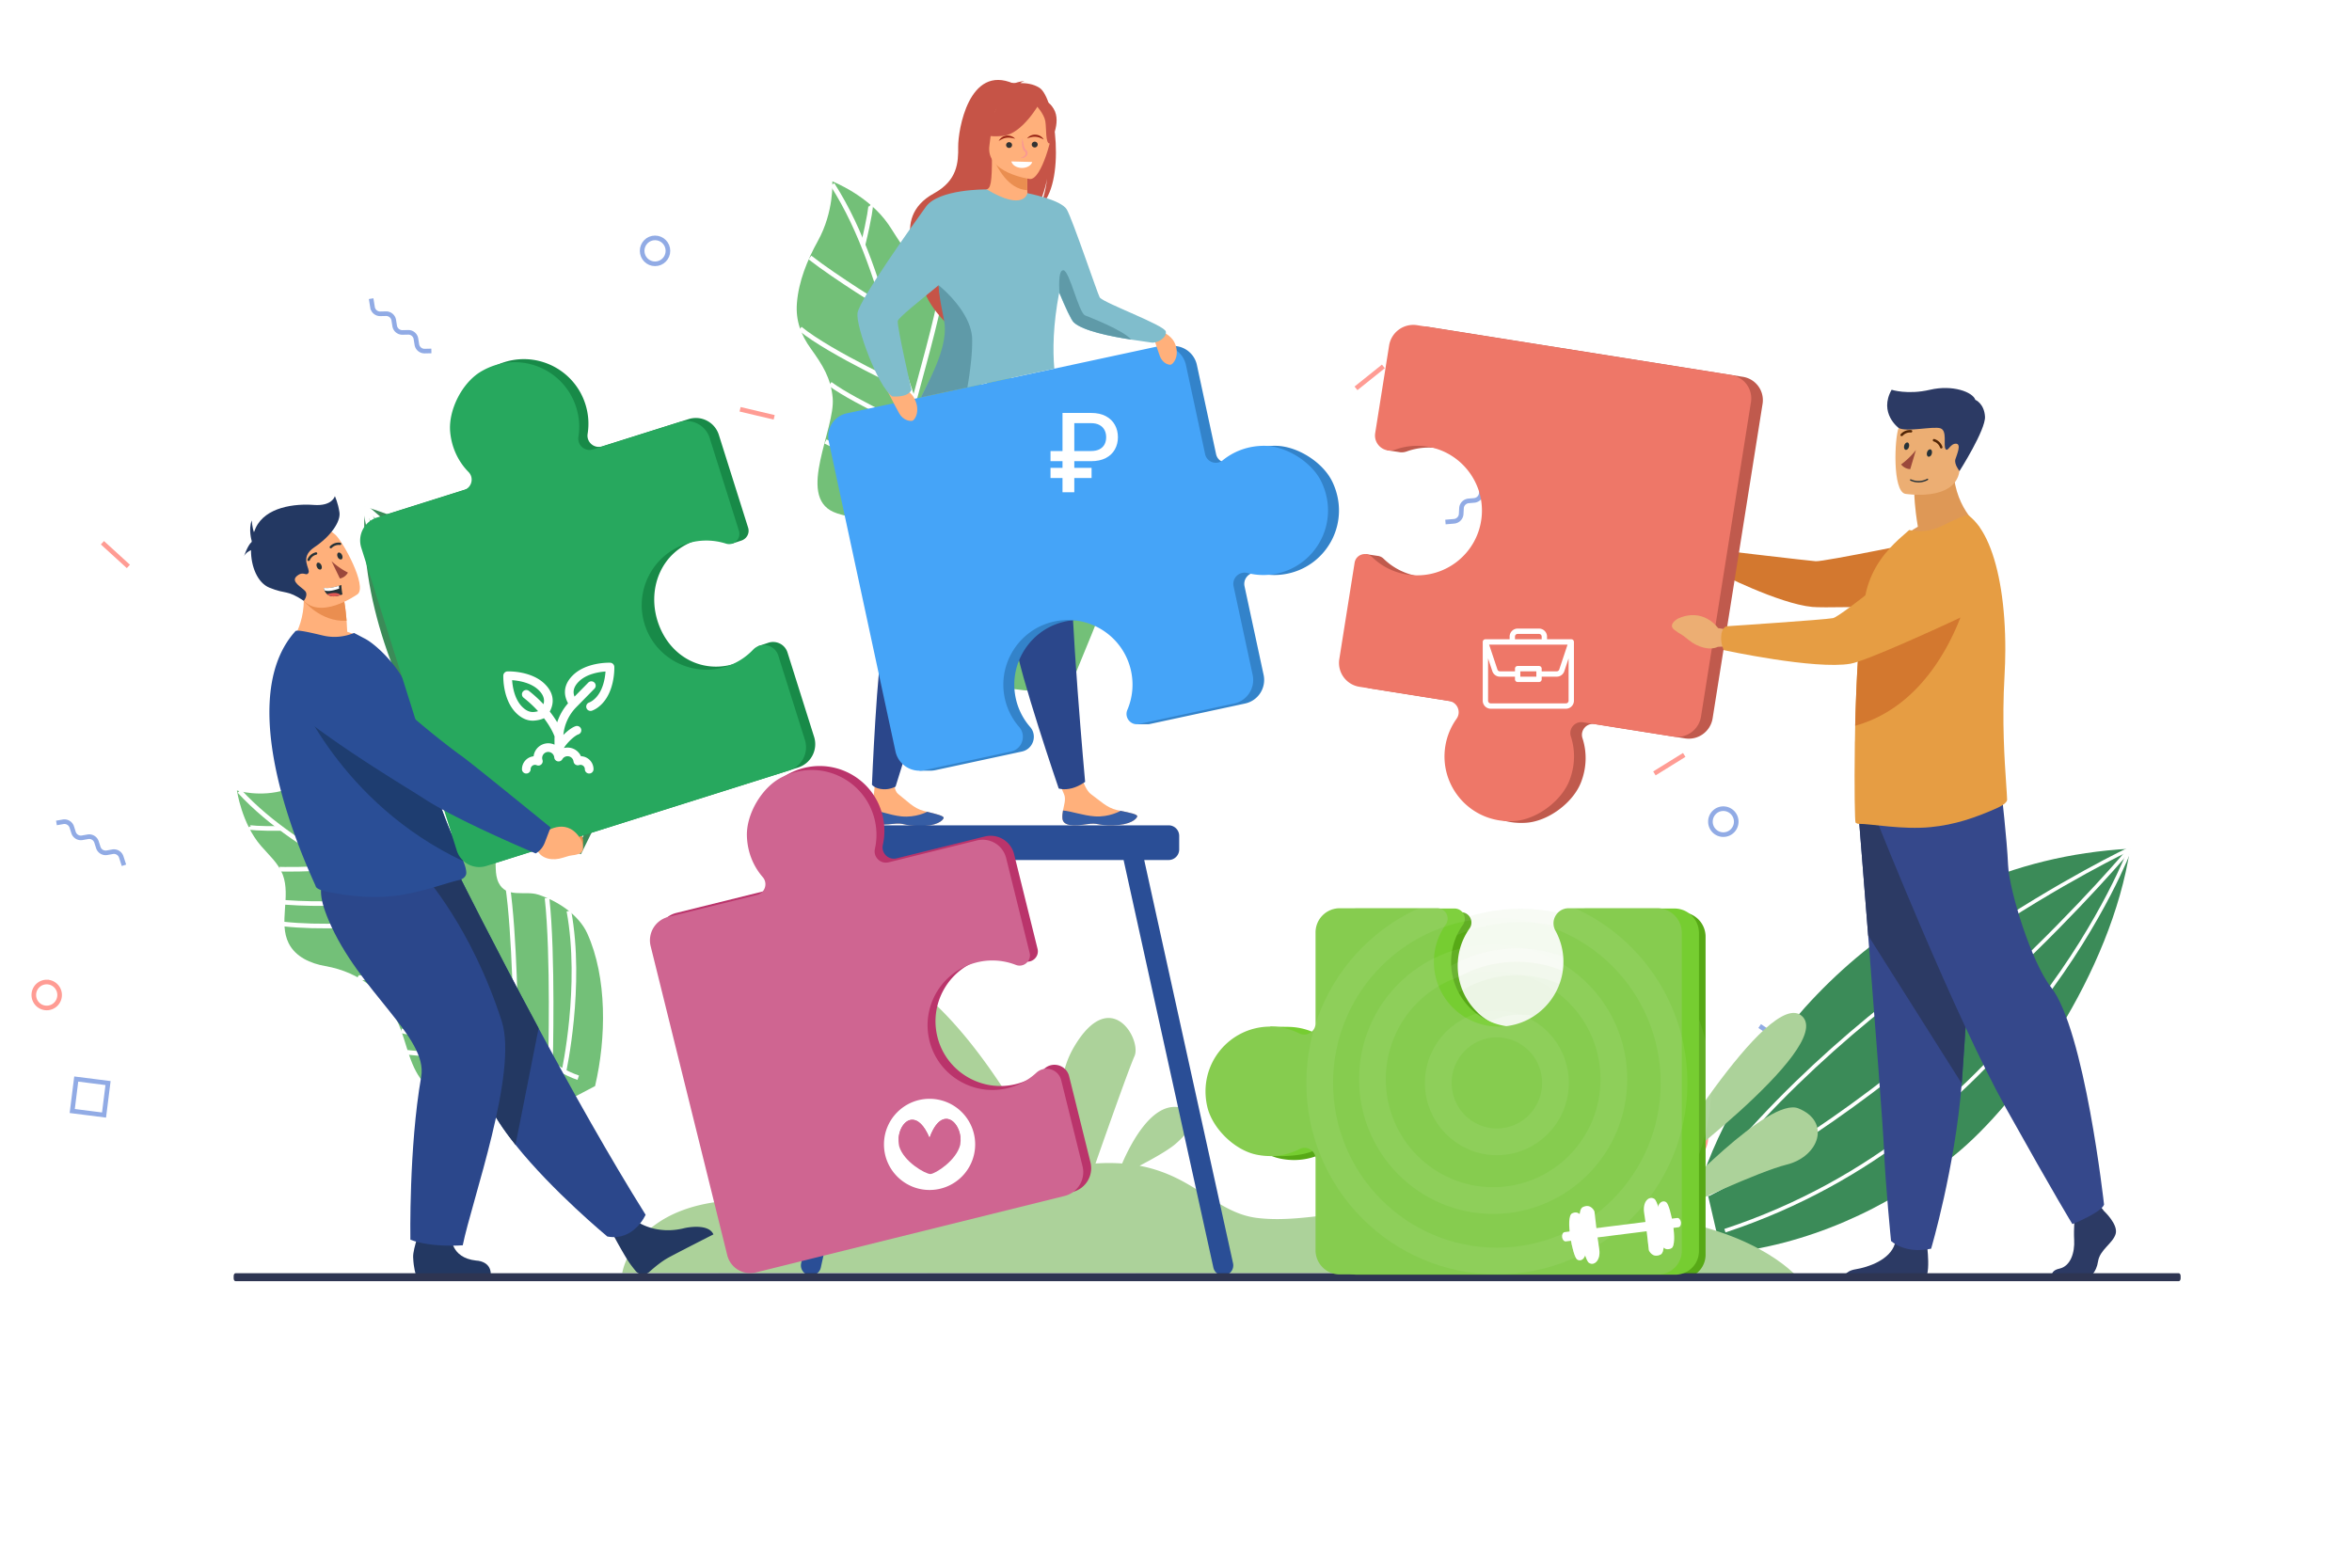 <svg width="765" height="510" viewBox="0 0 765 510" fill="none" xmlns="http://www.w3.org/2000/svg"><g filter="url(#a)"><path d="M43 94c.04-.04.286 0 .327 0h148.695c23.391 0 30.615-.757 53.965-.061.266-14.397-3.745-27.955-10.641-35.235-5.669-5.971-15.41-9.223-23.351-7.137-10.068 2.658-16.903 9.407-23.431 14.396-2.313-19.836-10.499-37.893-19.319-41.84-15.164-6.789-31.024 3.968-38.146 14.438-5.873 8.61-9.086 18.855-10.273 29.202-9.516-10.511-30.82-18.548-38.494-1.86-3.008 6.543-2.762 14.069-2.455 21.287C67.393 83.816 53.457 86.434 43 94Z" fill="#fff"/><path d="M514.356 51.25c-1.289-5.264-13.463-12.953-19.969-8.317-1.996-10.03-3.864-16.284-10.388-21.225-6.525-4.94-17.411 1.517-19.159 15.044-1.748-5.56-10.637-13.055-17.778-6.736-6.607 5.848-7.27 15.646-6.579 21.225h73.873v.01Z" fill="#fff"/><path d="M675 121.3c-3.862-9.555-11.144-14.679-19.765-15.636-10.861-1.223-21.881 5.053-21.881 5.053s4.091-15.778-1.463-28.188c-3.773-8.474-9.803-16.434-18.161-18.526-8.657-2.163-17.843 2.075-24.296 8.793-6.453 6.72-10.614 15.619-14.317 24.5-1.921-6.293-4.46-13.349-10.12-15.689-5.854-2.428-12.624 1.755-15.692 7.747-3.068 5.992-3.227 13.225-2.804 20.086-6.788-4.095-15.445-5.3-22.25-1.205-4.355 2.623-7.458 7.765-8.111 13.083H675v-.018Z" fill="#fff"/><path d="M188.958 273.873c-18.579-6.403-34.802-18.921-46.875-34.484-12.082-15.562-25.701-49.722-23.355-78.534 53.537 15.961 75.263 65.951 78.502 96.28" fill="#3B8B58"/><path d="M118.719 160.847s8.816 69.364 70.699 107.669" stroke="#fff" stroke-width="1.5" stroke-miterlimit="10"/><path d="M118.719 160.847s36.523 65.793 76.551 105.809" stroke="#fff" stroke-width="1.5" stroke-miterlimit="10"/><path d="M118.719 160.847s53.914 43.051 79.054 101.979" stroke="#fff" stroke-width="1.5" stroke-miterlimit="10"/><path d="M185.479 353.564c-12.322 1.924-33.284 4.802-44.878-2.97-6.405-4.303-7.582-12.25-10.085-19.254-4.289-11.973-13.095-19.014-24.772-21.068-4.675-.823-9.616-2.933-11.861-7.43-3.331-6.68.763-15.275-1.914-22.288-1.436-3.766-4.564-6.431-7.132-9.429-6.23-7.244-7.776-17.968-7.776-17.968s7.528 2.397 15.957-.249c5.41-1.694 11.281-2.758 16.968-1.851 4.445.713 7.776 3.044 10.711 6.597 3.451 4.182 6.359 7.337 11.346 9.077 7.702 2.683 26.787-3.803 28.885 7.309.571 3.025-.138 6.301 1.251 9.132 2.513 5.126 8.595 2.526 12.745 3.83 6.377 2.008 13.343 6.616 16.076 12.63 6.515 14.35 6.211 34.113 2.549 49.694" fill="#73C078"/><path d="M77.835 253.361c20.778 22.585 52.23 31.06 72.492 54.182 6.083 6.939 10.941 14.979 16.674 22.252 5.733 7.263 12.635 13.934 21.073 16.802" stroke="#fff" stroke-width="1.5" stroke-miterlimit="10" stroke-linejoin="round"/><path d="M92.272 296.616c10.859 1.175 27.349.925 43.719-2.193 0 0-4.003-21.188-7.38-29.293" stroke="#fff" stroke-width="1.5" stroke-miterlimit="10" stroke-linejoin="round"/><path d="M92.631 289.556c11.944.87 21.965.157 35.897-.416" stroke="#fff" stroke-width="1.5" stroke-miterlimit="10" stroke-linejoin="round"/><path d="M90.91 278.759s10.159.342 19.389-.916" stroke="#fff" stroke-width="1.5" stroke-miterlimit="10" stroke-linejoin="round"/><path d="M80.908 265.084c.073.148 3.257.527 10.564.416" stroke="#fff" stroke-width="1.5" stroke-miterlimit="10" stroke-linejoin="round"/><path d="M106.186 275.335c.083.046-4.758-14.998-8.54-23.565" stroke="#fff" stroke-width="1.5" stroke-miterlimit="10" stroke-linejoin="round"/><path d="M125.694 287.298c-.074-.046-4.794-23.843-9.45-33.789" stroke="#fff" stroke-width="1.5" stroke-miterlimit="10" stroke-linejoin="round"/><path d="M116.317 313.935c.368.204 20.824 1.573 37.618-2.007" stroke="#fff" stroke-width="1.5" stroke-miterlimit="10" stroke-linejoin="round"/><path d="M148.836 305.887s-2.088-25.444-5.355-38.444" stroke="#fff" stroke-width="1.5" stroke-miterlimit="10" stroke-linejoin="round"/><path d="M165.069 283.939c2.383 15.683 2.705 46.808 2.705 46.808s-26.354 3.59-37.268.583" stroke="#fff" stroke-width="1.5" stroke-miterlimit="10" stroke-linejoin="round"/><path d="M179.047 341.804s.939-35.242-1.123-53.682" stroke="#fff" stroke-width="1.5" stroke-miterlimit="10" stroke-linejoin="round"/><path d="M132.448 338.325s21.238 3.007 39.136-3.192" stroke="#fff" stroke-width="1.5" stroke-miterlimit="10" stroke-linejoin="round"/><path d="M183.409 344.608s6.11-27.813 1.628-52.239" stroke="#fff" stroke-width="1.5" stroke-miterlimit="10" stroke-linejoin="round"/><path d="M355.163 202.121c5.604-14.563 14.714-28.96 9.11-45.04-3.092-8.892-12.552-12.629-19.784-17.431-12.386-8.207-17.916-20.707-17.005-35.474.368-5.903-.654-12.463-5.126-16.321-6.653-5.727-17.53-2.859-24.735-7.865-3.865-2.692-6.018-7.16-8.705-11.047C282.449 59.553 270.717 55 270.717 55s.625 9.78-4.712 19.411c-3.423 6.18-6.257 13.083-6.809 20.254-.433 5.607 1.297 10.251 4.509 14.72 3.782 5.256 6.552 9.576 7.131 16.099.902 10.067-11.75 31.754.267 37.074 3.267 1.444 7.178 1.397 10.003 3.794 5.116 4.339.478 11.121.81 16.506.506 8.281 3.8 17.931 9.855 22.761 14.447 11.519 36.936 16.062 55.616 15.451" fill="#73C078"/><path d="M270.735 55.99c19.831 30.977 20.705 71.474 41.289 101.952 6.175 9.141 13.941 17.079 20.585 25.878s12.294 18.875 13.187 29.895" stroke="#fff" stroke-width="1.5" stroke-miterlimit="10" stroke-linejoin="round"/><path d="M301.139 137.17s-22.904-10.15-31.149-16.284" stroke="#fff" stroke-width="1.5" stroke-miterlimit="10" stroke-linejoin="round"/><path d="M307.653 83.034c-2.328 14.795-5.917 26.85-10.425 43.708" stroke="#fff" stroke-width="1.5" stroke-miterlimit="10" stroke-linejoin="round"/><path d="M295.893 78.251s-2.438 12.481-6.414 23.436" stroke="#fff" stroke-width="1.5" stroke-miterlimit="10" stroke-linejoin="round"/><path d="M283.167 62.651c.147.13-.313 4.108-2.466 13" stroke="#fff" stroke-width="1.5" stroke-miterlimit="10" stroke-linejoin="round"/><path d="M287.778 96.052c.036.111-15.671-9.53-24.34-16.275" stroke="#fff" stroke-width="1.5" stroke-miterlimit="10" stroke-linejoin="round"/><path d="M295.912 122.838c-.028-.093-25.683-11.769-35.676-19.93" stroke="#fff" stroke-width="1.5" stroke-miterlimit="10" stroke-linejoin="round"/><path d="M326.931 96.053c-2.236 8.549-6.515 30.69-19.278 52.757" stroke="#fff" stroke-width="1.5" stroke-miterlimit="10" stroke-linejoin="round"/><path d="M310.561 155.693s-28.259-8.863-42.081-16.089" stroke="#fff" stroke-width="1.5" stroke-miterlimit="10" stroke-linejoin="round"/><path d="M342.887 201.492s-40.194-7.605-60.53-14.702" stroke="#fff" stroke-width="1.5" stroke-miterlimit="10" stroke-linejoin="round"/><path d="M351.878 143.748s-2.484 26.665-14.483 46.983" stroke="#fff" stroke-width="1.5" stroke-miterlimit="10" stroke-linejoin="round"/><path d="m33.837 358.744 1.304-10.401-10.345-1.311-1.303 10.402 10.344 1.31Z" stroke="#91ABE5" stroke-width="1.5" stroke-miterlimit="10"/><path d="M554.79 367.135c.66-4.608-2.519-8.881-7.102-9.546-4.582-.664-8.833 2.533-9.493 7.14-.661 4.608 2.518 8.882 7.101 9.546 4.583.664 8.833-2.532 9.494-7.14Z" stroke="#FF9C94" stroke-width="1.5" stroke-miterlimit="10"/><path d="M217.252 77.604c0 2.331-1.877 4.219-4.196 4.219s-4.196-1.888-4.196-4.22c0-2.33 1.877-4.218 4.196-4.218s4.196 1.887 4.196 4.219Z" stroke="#91ABE5" stroke-width="1.5" stroke-miterlimit="10"/><path d="M564.718 263.298c0 2.332-1.877 4.219-4.196 4.219s-4.196-1.887-4.196-4.219c0-2.331 1.877-4.219 4.196-4.219a4.217 4.217 0 0 1 4.196 4.219Z" stroke="#91ABE5" stroke-width="1.5" stroke-miterlimit="10"/><path d="M568.913 350.28c0 2.331-1.877 4.219-4.196 4.219s-4.196-1.888-4.196-4.219c0-2.332 1.877-4.219 4.196-4.219a4.217 4.217 0 0 1 4.196 4.219Z" stroke="#91ABE5" stroke-width="1.5" stroke-miterlimit="10"/><path d="M19.392 319.691c0 2.331-1.877 4.219-4.196 4.219S11 322.022 11 319.691c0-2.332 1.877-4.219 4.196-4.219a4.217 4.217 0 0 1 4.196 4.219Z" stroke="#FF9C94" stroke-width="1.5" stroke-miterlimit="10"/><path d="m120.715 93.157.451 2.804a2.516 2.516 0 0 0 2.531 2.128l1.849-.037a2.508 2.508 0 0 1 2.531 2.128l.294 1.841a2.515 2.515 0 0 0 2.531 2.128l1.859-.037a2.508 2.508 0 0 1 2.53 2.128l.295 1.85a2.532 2.532 0 0 0 2.53 2.129l2.19-.047" stroke="#91ABE5" stroke-width="1.5" stroke-miterlimit="10"/><path d="m40.317 277.501-.874-2.702a2.505 2.505 0 0 0-2.825-1.712l-1.822.324a2.505 2.505 0 0 1-2.825-1.711l-.57-1.768a2.506 2.506 0 0 0-2.825-1.711l-1.832.323a2.504 2.504 0 0 1-2.825-1.711l-.57-1.777a2.514 2.514 0 0 0-2.825-1.711l-2.163.379" stroke="#91ABE5" stroke-width="1.5" stroke-miterlimit="10"/><path d="m470.14 165.825 2.816-.24a2.536 2.536 0 0 0 2.3-2.387l.102-1.86a2.528 2.528 0 0 1 2.3-2.387l1.84-.158a2.536 2.536 0 0 0 2.301-2.387l.101-1.859a2.528 2.528 0 0 1 2.291-2.387l1.85-.158a2.52 2.52 0 0 0 2.291-2.387l.12-2.202" stroke="#91ABE5" stroke-width="1.5" stroke-miterlimit="10"/><path d="m557.061 206.785-2.696.87a2.53 2.53 0 0 0-1.711 2.84l.313 1.832a2.539 2.539 0 0 1-1.712 2.841l-1.767.564a2.532 2.532 0 0 0-1.711 2.841l.313 1.841a2.537 2.537 0 0 1-1.712 2.84l-1.776.574a2.532 2.532 0 0 0-1.712 2.84l.378 2.175" stroke="#91ABE5" stroke-width="1.5" stroke-miterlimit="10"/><path d="m572.346 329.785 2.347 1.591a2.51 2.51 0 0 0 3.276-.407l1.233-1.388a2.5 2.5 0 0 1 3.275-.407l1.537 1.037a2.51 2.51 0 0 0 3.276-.408l1.242-1.387a2.51 2.51 0 0 1 3.276-.407l1.546 1.045a2.511 2.511 0 0 0 3.276-.407l1.463-1.647" stroke="#91ABE5" stroke-width="1.5" stroke-miterlimit="10"/><path d="m547.805 241.592-9.699 6.014" stroke="#FF9C94" stroke-width="1.5" stroke-miterlimit="10"/><path d="m449.951 115.196-8.908 7.143" stroke="#FF9C94" stroke-width="1.5" stroke-miterlimit="10"/><path d="m251.805 131.767-11.088-2.619" stroke="#FF9C94" stroke-width="1.5" stroke-miterlimit="10"/><path d="m41.753 180.267-8.438-7.698" stroke="#FF9C94" stroke-width="1.5" stroke-miterlimit="10"/></g><path d="M559.947 407.867c27.569-2.643 53.874-14.468 75.479-31.813 21.604-17.344 51.311-59.682 57.385-99.952-78.641 4.221-124.596 65.591-138.822 106.082" fill="#3B8B58"/><path d="M692.82 276.099s-34.466 92.172-131.781 124.268" stroke="#fff" stroke-width="1.185" stroke-miterlimit="10" stroke-linejoin="round"/><path d="M692.821 276.099s-62.234 74.659-137.263 112.5" stroke="#fff" stroke-width="1.185" stroke-miterlimit="10" stroke-linejoin="round"/><path d="M692.82 276.099s-87.907 41.228-141.415 113.713" stroke="#fff" stroke-width="1.185" stroke-miterlimit="10" stroke-linejoin="round"/><path d="M466.021 394.407c-23.04-3.282-40.432 3.862-57.158 1.809-13.335-1.639-20.288-13.586-38.212-16.97 4.262-2.226 9.23-5.009 11.605-7.033 4.613-3.934 11.237-11.799 0-12.11-8.084-.223-14.382 11.7-17.281 18.408-2.653-.197-5.528-.212-8.655-.007 3.699-10.556 10.913-30.988 12.678-34.915 2.403-5.34-7.686-23.149-19.572-3.163-8.338 14.018-2.676 30.217 1.45 38.64a73.083 73.083 0 0 0-9.266 1.95c-9.824-19.842-41.076-76.413-74.954-69.384-36.933 7.663 42.194 45.694 62.147 73.893-16.302 6.691-30.627 14.818-55.387 8.882-65.801-15.77-71.022 19.714-71.022 19.714l294.059.089c.003.002-7.396-16.518-30.432-19.803Z" fill="#ACD29A"/><path d="M345.563 266.315c.271 2.52 3.836 2.428 7.865 1.825 4.029-.604 2.989.454 8.656.345 5.668-.11 7.557-2.046 7.805-2.865.221-.727-2.527-1.241-5.469-1.854-.37-.077-.742-.157-1.112-.239-3.319-.727-5.58-3.118-8.468-5.176-2.735-1.949-4.577-10.878-4.577-10.878l-8.056-.047s2.532 8.075 3.85 10.883c.775 1.651-.049 3.773-.31 5.365-.141.869-.28 1.752-.184 2.641Z" fill="#FFB07B"/><path d="M353.427 268.139c4.03-.603 2.989.455 8.657.345 5.667-.109 7.557-2.045 7.805-2.864.221-.728-2.527-1.242-5.469-1.855l-.032.055s-3.583 2.078-8.262 1.765c-3.816-.256-7.748-1.713-10.379-1.909-.139.864-.278 1.75-.182 2.636.266 2.522 3.833 2.433 7.862 1.827Z" fill="#365DA4"/><path d="M282.581 265.915c.174 2.529 3.741 2.572 7.79 2.12 4.049-.452 2.969.568 8.636.673 5.668.104 7.629-1.761 7.907-2.57.248-.717-2.48-1.335-5.397-2.058-.367-.089-.735-.184-1.102-.278-3.289-.851-5.459-3.326-8.267-5.491-2.658-2.051-.471-10.556-.471-10.556l-6.112-2.887s-.842 8.766-1.294 13.2c-.186 1.814-1.089 3.639-1.41 5.218-.171.859-.342 1.737-.28 2.629Z" fill="#FFB07B"/><path d="M290.373 268.035c4.049-.452 2.969.569 8.637.673 5.667.104 7.629-1.76 7.907-2.569.248-.718-2.48-1.336-5.397-2.058l-.035.052s-3.657 1.943-8.324 1.452c-3.803-.397-7.676-2.003-10.3-2.299-.171.859-.342 1.738-.28 2.629.176 2.53 3.741 2.572 7.792 2.12Z" fill="#365DA4"/><path d="M296.313 139.698s-1.693 8.2-3.391 49.776c0 0-3.146 7.699-5.427 17.112-2.281 9.414-3.89 48.692-3.89 48.692s.909 1.31 3.672 1.477c2.254.136 4.009-.854 4.009-.854s15.86-51.445 23.581-71.416c7.72-19.972 12.244-48.491 12.244-48.491l-30.798 3.704Z" fill="#2B478B"/><path d="M315.386 143.208s1.251 8.277 14.056 47.872c0 0-.285 8.312.834 17.932 1.12 9.619 14.078 47.499 14.078 47.499s1.721.599 4.305-.084c2.401-.633 4.282-2.078 4.282-2.078s-4.967-54.14-4.642-75.552c.328-21.409-5.303-49.732-5.303-49.732l-27.61 14.143Z" fill="#2B478B"/><path d="M338.064 28.54c-2.006-1.279-4.476-1.53-6.214-1.515.469-.437 1.356-.56 1.356-.56-1.065-.214-3.516.732-3.516.732-14.646-6.502-18.092 15.371-18.035 20.495.057 5.124-.198 11.005-7.884 15.215-15.119 8.282-3.53 24.639-3.53 24.639-2.721 7.81 7.353 17.377 7.353 17.377-.171-4.148 18.867-30.57 29.129-36.597 2.597-3.44 3.771-9.689 3.861-10.18-.668 4.967-1.661 7.723-2.503 9.262 8.806-7.328 5.303-35.485-.017-38.868Z" fill="#C65447"/><path d="M334.874 65.497c.052.022-4.801 2.542-8.453 1.544-3.436-.936-5.68-5.39-5.633-5.4 1.455-.288 1.875-2.288 1.845-10.875l.658.129 10.659 2.112.398.077s-.254 3.478-.261 6.758c-.002.692.007 1.377.035 2.015.067 1.904.278 3.419.752 3.64Z" fill="#FFB07B"/><path d="M334.084 59.842c-.002.692.008 1.377.035 2.016-6.199-.251-9.773-7.341-11.124-10.452l10.953 1.599.397.077c0 .002-.253 3.48-.261 6.76Z" fill="#EA8E50"/><path d="M322.147 49.69s-3.242-5.123-4.019-9.503c-.556-3.128 1.037-14.718 12.685-13.05 0 0 3.384.333 6.564 2.482 2.53 1.708 6.179 5.397 2.098 15.511l-1.06 3.418-16.268 1.142Z" fill="#C65447"/><path d="M334.996 58.233s-14.513-1.92-13.18-10.938c1.333-9.019.36-15.342 9.682-14.498 9.321.844 10.61 4.55 10.898 7.671.285 3.118-3.59 18.033-7.4 17.765Z" fill="#FFB07B"/><path d="M329.176 47.108a.95.95 0 0 1-.881 1.018c-.532.043-1.005-.34-1.051-.854a.95.95 0 0 1 .881-1.018c.532-.047 1.005.336 1.051.854Z" fill="#333"/><path d="M337.516 46.947a.95.95 0 0 1-.88 1.018c-.532.042-1.005-.34-1.051-.854a.95.95 0 0 1 .881-1.018c.537-.047 1.005.335 1.05.854Z" fill="#333"/><path d="M330.177 45.156a9.344 9.344 0 0 0-1.416-.327 4.97 4.97 0 0 0-1.356-.014c-.438.065-.879.165-1.295.364l-.164.063c-.055.022-.103.055-.154.078l-.316.16c-.216.115-.413.255-.646.366.122-.214.262-.425.428-.623.184-.17.351-.377.58-.511.419-.318.949-.5 1.482-.576a3.378 3.378 0 0 1 1.587.172c.486.186.941.459 1.27.848Z" fill="#972314"/><path d="M334.081 45.025c.302-.409.737-.71 1.213-.93a3.377 3.377 0 0 1 1.571-.276c.54.038 1.079.187 1.523.476.238.117.421.313.614.473.181.181.334.385.473.591-.247-.096-.452-.22-.675-.322l-.332-.139c-.056-.02-.106-.051-.163-.07l-.167-.054c-.432-.172-.879-.239-1.317-.277a5.089 5.089 0 0 0-1.355.103 9.678 9.678 0 0 0-1.385.425Z" fill="#972314"/><path d="M332.562 44.985a7.028 7.028 0 0 0-.154 2.022c.022.343.072.681.162 1.027.096.342.223.69.493 1.012l.114.113.103.098c.043.045.105.084.138.136.085.094.14.197.171.31.075.222-.004.481-.149.72-.316.484-.929.8-1.588 1.005.686.055 1.468-.114 2.001-.704.261-.286.436-.714.352-1.146a1.04 1.04 0 0 0-.102-.306c-.042-.1-.106-.186-.169-.272-.062-.09-.145-.147-.219-.22-.049-.042-.055-.057-.079-.08l-.063-.062c-.169-.193-.288-.48-.394-.767-.11-.29-.172-.611-.25-.922-.142-.648-.247-1.297-.367-1.964Z" fill="#F99893"/><path d="M335.736 52.698c-.338 1.15-1.761 1.986-3.45 1.939-1.684-.046-3.063-.96-3.334-2.121l6.784.182Z" fill="#fff"/><path d="M338.124 33.56s-5.541 9.989-11.857 10.647c-6.318.658-8.713-1.365-8.713-1.365s5.218-3.012 7.152-9.34c0 0 11.178-5.424 13.418.057Z" fill="#C65447"/><path d="M337.013 34.272s2.609 2.803 2.989 5.208c.38 2.404 0 7.18 1.4 7.225 0 0 4.059-6.748 1.308-11.316-2.914-4.843-5.697-1.117-5.697-1.117Z" fill="#C65447"/><path d="M433.397 156.817c-3.044-6.449-11.509-11.787-18.641-11.789-5.268-.002-9.913 1.795-13.508 4.724-2.055 1.673-5.156.571-5.712-2.021l-6.241-29.003a7.836 7.836 0 0 0-9.304-6.01l-101.008 21.74a7.652 7.652 0 0 0-5.871 9.09l21.714 100.899a7.943 7.943 0 0 0 5.363 5.898l-1.326.375h3.92l.032-.005c.479-.015.963-.07 1.45-.174l2.199-.474 25.923-5.578c3.636-.782 5.113-5.184 2.671-7.991a20.91 20.91 0 0 1-4.784-9.871c-2.041-10.717 4.585-21.332 15.113-24.184 11.713-3.173 23.539 4.138 26.059 15.848a20.927 20.927 0 0 1-1.201 12.639c-.638 1.496-.11 3.051.985 3.937l-1.512.737 3.503-.002c.263.007.534-.015.809-.075l30.954-6.66a7.84 7.84 0 0 0 6.013-9.31l-6.204-28.824c-.573-2.666 1.86-5.005 4.501-4.327 3.056.785 6.335.891 9.63.181 12.948-2.783 20.52-16.96 14.473-29.77Z" fill="#3383CA"/><path d="M411.188 145.031c-5.268-.003-9.912 1.795-13.507 4.724-2.056 1.673-5.156.571-5.712-2.021l-6.241-29.003a7.837 7.837 0 0 0-9.305-6.01L275.416 134.46a7.653 7.653 0 0 0-5.871 9.091l21.714 100.899a7.95 7.95 0 0 0 9.441 6.097l28.122-6.053c3.639-.782 5.116-5.183 2.671-7.991a20.94 20.94 0 0 1-4.784-9.87c-2.041-10.717 4.585-21.332 15.113-24.185 11.713-3.172 23.539 4.139 26.059 15.849.948 4.406.44 8.785-1.201 12.638-1.068 2.502 1.124 5.168 3.785 4.598l30.955-6.661a7.838 7.838 0 0 0 6.012-9.309l-6.204-28.824c-.573-2.667 1.86-5.005 4.501-4.327 3.056.784 6.335.891 9.63.181 12.951-2.788 20.522-16.963 14.475-29.773-3.051-6.452-11.514-11.787-18.646-11.789Z" fill="#45A4F8"/><path d="M374.23 106.671s6.301 1.033 7.952 5.129c1.651 4.096-.655 6.871-1.542 6.861-.886-.01-2.587-.665-3.383-2.79-.797-2.123-3.027-9.2-3.027-9.2Z" fill="#FFB07B"/><path d="M287.495 124.955s7.073-.01 9.617 4.171c2.545 4.18.527 7.628-.447 7.777-.97.149-2.946-.26-4.2-2.438-1.254-2.177-4.97-9.51-4.97-9.51Z" fill="#FFB07B"/><path d="M374.405 111.428c-.626-.135-3.369-.457-6.857-1.006-6.419-1.008-15.371-2.78-18.375-5.551-.814-.752-2.708-4.89-4.677-9.637-1.994 10.506-2.103 18.562-1.574 24.696l-43.401 9.342c3.721-7.525 9.48-16.851 8.4-24.401-.399-2.797-1.933-6.638-2.507-10.953-.047-.37-.089-.742-.122-1.12-6.087 5.01-13.117 10.539-13.286 11.646-.28 1.852 4.459 22.37 4.459 22.37-1.177 2.708-6.288 2.14-6.288 2.14-4.789-3.421-11.834-22.802-11.268-27.094.563-4.295 18.027-28.762 22.253-34.61 4.175-5.78 19.418-5.634 19.785-5.631h.007c12.122 7.278 13.215 1.229 13.215 1.229s10.938 2.08 12.817 5.31c1.879 3.232 10.121 27.732 10.704 28.596 1.222 1.804 21.146 9.023 21.504 11.114.365 2.085-3.002 3.939-4.789 3.56Z" fill="#80BDCC"/><path d="m314.654 126.029-15.133 3.243c3.768-7.503 8.721-16.847 7.639-24.349-.405-2.8-1.314-6.114-1.751-10.448a66.76 66.76 0 0 1-.114-1.676s10.717 8.433 10.906 17.561c.097 4.734-.733 10.928-1.547 15.669Z" fill="#5F9AA8"/><path d="M367.954 110.479c-6.5-1.01-15.563-2.783-18.602-5.556-.824-.752-2.743-4.895-4.736-9.647 0 0-.698-7.636 1.298-7.35 1.996.285 4.933 13.83 7.03 14.686 1.875.767 12.247 4.747 15.01 7.867Z" fill="#5F9AA8"/><path d="M354.853 150.031h-13.167v-3.3h13.117c1.13 0 2.064-.188 2.803-.566.74-.387 1.288-.916 1.645-1.587.357-.68.536-1.461.536-2.343 0-.873-.179-1.654-.536-2.343-.357-.688-.901-1.23-1.632-1.624-.731-.403-1.653-.605-2.766-.605h-5.431v22.47h-3.837v-25.795h9.268c1.935 0 3.551.353 4.846 1.058 1.304.705 2.28 1.654 2.928 2.846.656 1.193.984 2.519.984 3.98 0 1.478-.332 2.809-.997 3.993-.656 1.176-1.636 2.108-2.94 2.796-1.295.68-2.902 1.02-4.821 1.02Zm.187 2.167v3.312h-13.354v-3.312h13.354Z" fill="#fff"/><path d="M688.126 401.422c-.916 3.088-5.144 5.143-5.718 8.917-.278 1.842-.965 3.272-1.837 4.255h-13.167c.132-.725.71-1.507 2.421-1.88 3.656-.799 5.037-5.233 4.808-9.349-.094-1.725-.052-3.693.035-5.394.117-2.356.31-4.208.31-4.208l7.773-1.829.817 1.05.784 1.008s4.687 4.341 3.774 7.43Z" fill="#2C3A64"/><path d="M626.806 414.594h-26.64c.603-.707 1.628-1.39 3.359-1.67 4.101-.666 11.201-3.047 12.785-8.287.052-.169.096-.34.136-.516 1.256-5.601 10.404 1.715 10.404 1.715s.028.223.07.606c.156 1.576.514 5.856-.114 8.152Z" fill="#2C3A64"/><path d="M604.611 266.175s1.391 17.331 3.022 38.164c2.219 28.3 4.888 63.06 5.151 69.643.457 11.435 2.289 29.726 2.289 29.726s4.341 4.344 13.033 2.515c0 0 7.745-26.111 9.957-53.736l.104-1.366c2.058-28.124 5.258-87.344 5.258-87.344l-38.814 2.398Z" fill="#35488B"/><path d="M604.611 266.175s1.391 17.331 3.022 38.164l30.427 48.148.105-1.366c2.058-28.124 5.258-87.344 5.258-87.344l-38.812 2.398Z" fill="#2C3A64"/><path d="M610.954 268.234s25.036 62.764 41.5 92.259c16.464 29.494 21.607 37.726 21.607 37.726s9.431-3.773 10.29-6.345c0 0-6.295-56.943-17.32-70.823-6.231-7.845-13.547-31.384-13.889-39.613-.343-8.232-2.23-24.522-2.23-24.522l-39.958 11.318Z" fill="#35488B"/><path d="M623.798 171.352c-1.114-6.574-1.147-10.469-1.147-10.469l12.703-10.237c-.471 14.078 8.548 20.845 8.548 20.845s-16.929 8.334-26.712 5.245c0 0 2.408-3.078 6.608-5.384Z" fill="#DE9856"/><path d="M619.657 160.65s16.161 2.683 17.678-7.406c1.517-10.088 4.625-16.538-5.63-18.678-10.256-2.14-12.842 1.408-14.168 4.652-1.323 3.245-2.043 20.474 2.12 21.432Z" fill="#ECAE73"/><path d="M628.326 147.607c-.155.668-.7 1.079-1.13.954-.44-.13-.614-.772-.418-1.419.185-.653.714-1.084 1.129-.954.42.12.609.757.419 1.419Z" fill="#263238"/><path d="M620.904 145.375c-.155.668-.715 1.084-1.13.954-.43-.125-.614-.772-.419-1.419.186-.653.715-1.084 1.13-.954.42.12.599.802.419 1.419Z" fill="#263238"/><path d="M623.165 146.409a24.707 24.707 0 0 1-4.819 4.675 3.98 3.98 0 0 0 2.972 1.538l1.847-6.213Z" fill="#9B483B"/><path d="M631.35 145.891a.407.407 0 0 1-.324-.262 3.223 3.223 0 0 0-2.084-2.031.403.403 0 0 1 .175-.784 4.012 4.012 0 0 1 2.656 2.53.395.395 0 0 1-.221.521l-.015.005a.46.46 0 0 1-.187.021Z" fill="#522505"/><path d="M618.48 141.864a.403.403 0 0 1-.228-.05.4.4 0 0 1-.037-.561l.005-.01a3.973 3.973 0 0 1 3.424-1.33.396.396 0 0 1 .324.464.403.403 0 0 1-.464.325 3.233 3.233 0 0 0-2.691 1.1.454.454 0 0 1-.333.062Z" fill="#522505"/><path d="M621.365 156.343a6.168 6.168 0 0 0 5.696-.214c.096-.066.121-.192.06-.298-.056-.091-.188-.131-.279-.075l-.015.005a5.919 5.919 0 0 1-5.287.177.202.202 0 0 0-.272.092l-.01.02a.202.202 0 0 0 .092.273c-.005.01.005.015.015.02Z" fill="#263238"/><path d="m562.9 181.448-3.438-2.13s-4.29-6.332-11.618-2.398c0 0-2.902 1.85-.956 3.401 1.949 1.549 1.425.673 4.123 2.92 2.699 2.244 6.189 3.046 8.441 1.809l2.887-.273.561-3.329Z" fill="#A16D3C"/><path d="M558.815 182.114c.886-2.773 1.308-3.016 1.308-3.016s27.824 3.286 30.448 3.482c2.624.194 39.052-7.31 39.052-7.31l17.201 20.887s-50.715 1.912-57.351 1.291c-10.967-1.028-30.857-11.238-30.857-11.238s-.496-1.919.199-4.096Z" fill="#D3782F"/><path d="M652.823 260.124c.05 1.077-2.172 2.261-3.135 2.693-7.264 3.257-14.029 5.519-21.67 6.254-9.066.93-19.778-1.11-23.452-1.06-.392 0-.735-.147-1.03-.39-.246-.196-.442-11.271-.246-25.232 0-.539 0-1.13.047-1.668v-.194c.015-1.455.037-2.932.07-4.424.091-4.081.245-8.269.422-12.432.265-6.137.63-12.169 1.134-17.512.529-5.58 1.199-10.414 2.051-13.842 1.958-7.887 6.467-13.083 10.583-16.906l3.378-2.986c3.379.685 6.959.486 10.533-1.274 3.871-1.911 8.086-3.969 8.769-3.478 5.223 3.905 8.74 12.768 10.543 24.031.97 6.062 1.442 12.817 1.417 19.872-.01 2.706-.094 5.452-.251 8.225-.871 14.877.023 27.776.537 35.271.149 2.157.265 3.87.3 5.052Z" fill="#E69D43"/><path d="M566.911 122.591 464.709 106.36a7.967 7.967 0 0 0-9.118 6.619l-4.523 28.486c-.209 1.319.124 5.027.124 5.027l3.684.549a4.84 4.84 0 0 0 2.694-.186 20.982 20.982 0 0 1 10.96-.899c10.759 1.974 18.283 12.01 17.139 22.889-1.274 12.099-12.393 20.51-24.254 18.626a20.962 20.962 0 0 1-11.38-5.7 3.32 3.32 0 0 0-1.993-.941l-3.853-.578-4.801 34.747a7.857 7.857 0 0 0 6.526 8.992l29.197 4.637c2.701.43 4.007 3.55 2.415 5.774a20.959 20.959 0 0 0-3.656 8.937c-2.083 13.12 8.428 25.332 22.595 24.316 7.132-.511 15.188-6.494 17.772-13.159 1.909-4.923 1.912-9.918.475-14.339-.822-2.527 1.333-5.027 3.959-4.61l29.378 4.664a7.853 7.853 0 0 0 8.989-6.524l16.248-102.313a7.676 7.676 0 0 0-6.375-8.783Z" fill="#C05A4D"/><path d="M640.652 191.4s-7.835 36.56-37.248 44.703c.092-4.082.246-8.27.422-12.433.266-6.136.631-12.169 1.135-17.511a10.216 10.216 0 0 1 1.469-.631c9.983-3.292 34.222-14.128 34.222-14.128Z" fill="#D3782F"/><path d="M510.46 253.925c1.909-4.923 1.912-9.918.474-14.339-.822-2.527 1.333-5.027 3.96-4.61l29.378 4.665a7.858 7.858 0 0 0 8.989-6.524l16.248-102.314a7.67 7.67 0 0 0-6.376-8.78l-102.201-16.231a7.968 7.968 0 0 0-9.118 6.618l-4.523 28.487c-.586 3.684 2.994 6.661 6.504 5.39a20.971 20.971 0 0 1 10.96-.899c10.759 1.973 18.283 12.01 17.139 22.888-1.273 12.1-12.392 20.511-24.254 18.627a20.965 20.965 0 0 1-11.38-5.7c-1.953-1.904-5.24-.819-5.667 1.874l-4.98 31.354a7.857 7.857 0 0 0 6.526 8.991l29.197 4.638c2.701.429 4.007 3.55 2.416 5.774a20.955 20.955 0 0 0-3.657 8.937c-2.083 13.12 8.43 25.331 22.595 24.316 7.13-.514 15.186-6.494 17.77-13.162Z" fill="#EE7768"/><path d="m563.017 205.02-4.203-.695s-4.791-6.931-13.14-3.043c0 0-3.311 1.852-1.122 3.584 2.19 1.736 1.606.777 4.64 3.285 3.033 2.507 6.981 3.507 9.548 2.281l3.276-.171 1.001-5.241Z" fill="#ECAE73"/><path d="M559.808 207.155c.136-3.093 1.782-3.421 1.782-3.421s31.83-2.105 34.576-2.639c2.746-.533 28.099-21.538 28.099-21.538s9.804-8.812 16.673-5.838c5.968 2.584 7.837 7.68 8.137 12.37.358 5.585-2.792 10.809-7.864 13.177-11.385 5.317-34.157 15.756-39.343 16.657-11.541 2.004-41.206-4.421-41.206-4.421s-.961-1.916-.854-4.347Z" fill="#E69D43"/><path d="M617.54 139.219s-6.559-4.863-2.282-12.422c0 0 5.159 1.71 12.49 0 7.331-1.711 13.889.712 14.743 3.279 0 0 2.853 1.142 3.138 5.419.286 4.277-8.291 17.752-8.291 17.752s-1.832-2.281-1.333-3.847c.499-1.569 2.067-5.062.141-5.062-1.926 0-2.567 2.852-3.351 1.71-.785-1.142.643-5.918-1.639-6.703-2.281-.786-11.049 1.316-13.616-.126Z" fill="#2C3A64"/><path d="M401.053 410.952 372.162 279.78h7.954a3.436 3.436 0 0 0 3.425-3.426v-4.431a3.436 3.436 0 0 0-3.425-3.426H279.235a3.439 3.439 0 0 0-3.429 3.426v4.431a3.437 3.437 0 0 0 3.429 3.426h10.237l-28.891 131.172a3.294 3.294 0 0 0 2.49 3.915 3.283 3.283 0 0 0 3.903-2.497l29.201-132.588h69.279l29.204 132.588a3.282 3.282 0 0 0 3.902 2.497 3.294 3.294 0 0 0 2.493-3.915Z" fill="#2A4E96"/><path d="M245.512 270.665c.161 5.278 2.106 9.878 5.153 13.39 1.742 2.007.732 5.149-1.85 5.789l-28.872 7.155a7.857 7.857 0 0 0-5.735 9.512l24.917 100.554a7.67 7.67 0 0 0 9.293 5.601l100.445-24.89a7.968 7.968 0 0 0 5.817-9.649l-6.938-27.996c-.897-3.621-5.353-4.967-8.091-2.428a20.971 20.971 0 0 1-9.743 5.099c-10.677 2.377-21.518-3.933-24.705-14.397-3.543-11.639 3.418-23.719 15.076-26.607a20.963 20.963 0 0 1 12.701.813c2.541.992 5.145-1.288 4.489-3.935l-7.635-30.815a7.857 7.857 0 0 0-9.515-5.736l-28.695 7.11c-2.655.657-5.074-1.708-4.475-4.376a20.977 20.977 0 0 0-.116-9.656c-3.196-12.894-17.638-20.042-30.287-13.585-6.365 3.252-11.453 11.899-11.234 19.047Z" fill="#BA346B"/><path d="M586.185 330.623c-10.695-10.265-49.191 54.506-49.191 54.506s59.883-44.241 49.191-54.506Z" fill="#ACD29A"/><path d="M584.901 360.565c-9.465-3.786-39.719 28.109-46.534 35.472-5.213-.692-10.933-1.142-17.199-1.254-47.907-.856-69.636 20.843-69.636 20.843l133.638.455s-11.839-15.032-45.42-19.855c8.205-3.875 32.476-15.163 41.304-17.333 10.692-2.626 14.539-14.051 3.847-18.328Z" fill="#ACD29A"/><path d="M416.214 376.876c5.163 1.112 10.096.33 14.237-1.78 2.368-1.207 5.173.528 5.173 3.187v29.745a7.855 7.855 0 0 0 7.855 7.855h103.597a7.674 7.674 0 0 0 7.673-7.673V304.727a7.967 7.967 0 0 0-7.966-7.966h-28.844c-3.732 0-6.107 4.001-4.303 7.268a20.972 20.972 0 0 1 2.607 10.685c-.261 10.933-8.994 19.942-19.917 20.518-12.149.64-22.201-9.022-22.201-21.032 0-4.518 1.423-8.703 3.845-12.134 1.574-2.229-.012-5.305-2.74-5.305h-31.746a7.856 7.856 0 0 0-7.857 7.857v29.561c0 2.736-2.877 4.513-5.325 3.292a20.961 20.961 0 0 0-9.401-2.209c-13.284 0-23.696 12.298-20.471 26.13 1.624 6.959 8.795 13.977 15.784 15.484Z" fill="#57A916"/><g opacity=".25" fill="#57A916" stroke="#fff" stroke-width="8.692" stroke-miterlimit="10"><path opacity=".25" d="M494.604 411.527c31.826 0 57.626-25.941 57.626-57.941 0-31.999-25.8-57.94-57.626-57.94-31.825 0-57.625 25.941-57.625 57.94 0 32 25.8 57.941 57.625 57.941Z"/><path opacity=".25" d="M493.394 391.858c21.686 0 39.266-17.676 39.266-39.481 0-21.804-17.58-39.481-39.266-39.481s-39.266 17.677-39.266 39.481c0 21.805 17.58 39.481 39.266 39.481Z"/><path opacity=".25" d="M494.603 372.751c10.527 0 19.06-8.58 19.06-19.165 0-10.584-8.533-19.164-19.06-19.164s-19.06 8.58-19.06 19.164c0 10.585 8.533 19.165 19.06 19.165Z"/></g><path d="m177.627 264.716 2.756 2.237s7.537-2.701 9.237 6.253c0 0 .452 3.816-1.963 3.823-2.416.007-1.42-.417-4.844-.318-3.423.099-6.261-1.705-6.762-4.483l-1.638-2.354 3.214-5.158Z" fill="#EA8E50"/><path d="M177.316 269.517c2.197-2.296 2.021-3.992 2.021-3.992s-25.451-20.835-28.033-22.533c-1.757-1.157-20.503-17.772-29.263-27.903-4.347-5.025-9.729-3.076-15.888-1.309l-5.072 1.455c-6.124 1.758-7.718 10.322-2.69 14.485 14.152 11.723 37.696 24.907 42.1 27.68 10.935 6.879 32.342 15.054 32.342 15.054s2.596-.966 4.483-2.937Z" fill="#1E3D70"/><path d="M207.102 397.323s6.176 4.628 15.64 2.182c0 0 7.631-1.737 9.304 2.068 0 0-11.703 5.946-14.664 7.572-2.232 1.226-4.561 3.16-6.206 4.655a3.07 3.07 0 0 1-4.444-.343 59.71 59.71 0 0 1-1.75-2.262c-1.805-2.445-6.01-10.344-6.01-10.344l8.13-3.528Z" fill="#233862"/><path d="M209.985 395.186s-3.761 8.671-12.442 7.078c0 0-17.715-14.63-29.867-29.827-3.947-4.936-7.306-9.933-9.282-14.503-8.058-18.656-29.807-46.482-43.635-60.585l34.596-12.517s11.082 22.293 25.826 49.672c10.627 19.728 23.154 42.101 34.804 60.682Z" fill="#2B478B"/><path d="m175.183 334.504-7.507 37.933c-3.947-4.936-7.306-9.933-9.282-14.503-8.058-18.656-29.807-46.482-43.635-60.585l34.596-12.517c.003-.002 11.085 22.29 25.828 49.672Z" fill="#233862"/><path d="M146.813 402.241s-.377 6.918 8.011 7.842c0 0 4.794.025 4.809 4.428l-24.381.077s-.707-1.777-.879-5.58c-.131-2.922 2.833-10.561 2.833-10.561l9.607 3.794Z" fill="#233862"/><path d="M138.011 284.83s15.411 16.935 25.197 47.447c5.322 16.601-9.756 58.339-12.695 72.839 0 0-10.117.859-17.033-1.815 0 0-.526-29.951 3.52-53.036 2.264-12.918-20.294-27.63-30.15-50.975-6.705-15.88 1.453-15.612 11.477-15.992l19.684 1.532Z" fill="#2B478B"/><path d="M120.219 209.272c-8.575 4.841-26.131.377-26.131.377s7.13-8.15 3.89-21.277l6.732 3.418 7.232 3.675s.467 2.318.792 6.481c.082 1.073.156 2.269.208 3.58 4.404 1.336 7.277 3.746 7.277 3.746Z" fill="#FFB07B"/><path d="M151.662 283.955c0 1.507-1.736 2.229-2.105 2.301-3.458.633-13.115 4.389-21.816 5.251-7.326.767-14.126.039-21.598-1.463-.988-.198-3.312-.824-3.478-1.772-.206-1.035-28.82-58.331-6.576-82.942.521-.579 4.913.461 8.929 1.415 3.709.878 7.11.389 10.149-.83l3.766 1.981c4.625 2.577 13.375 11.733 14.398 18.917.519 3.654 2.609 6.358 3.215 9.573a217.41 217.41 0 0 0 2.095 9.82c1.308 5.434 2.689 10.111 4.047 14.15 1.442 4.29 2.857 7.86 4.123 10.844 1.641 3.87 3.026 6.765 3.893 8.979.608 1.562.958 2.783.958 3.776Z" fill="#2A4E96"/><path d="M150.699 280.179c-40.393-19.031-54.382-55.571-54.382-55.571s32.816 12.105 40.912 15.258c.454 2.219.926 4.332 1.407 6.34 1.309 5.434 2.689 10.111 4.047 14.15 1.442 4.29 2.857 7.86 4.123 10.844 1.641 3.872 3.026 6.765 3.893 8.979Z" fill="#1E3D70"/><path d="m264.791 239.707-8.651-27.434c-.842-2.663-3.597-3.925-6.005-3.247l-.008.003a4.83 4.83 0 0 0-.38.126l-3.033 1.013s-4.749 4.891-8.16 5.879c-10.479 3.031-20.426-2.555-24.249-12.77-4.253-11.365.68-23.842 12.104-27.444 3.908-1.234 11.601 1.065 11.601 1.065l3.088-1.025c1.676-.509 2.828-2.319 2.23-4.218l-9.523-30.197a7.836 7.836 0 0 0-9.831-5.117l-28.119 8.868c-2.602.822-5.156-1.383-4.727-4.076.497-3.116.296-6.39-.717-9.605-3.985-12.636-18.805-18.85-30.994-11.633-6.137 3.634-10.66 12.559-9.997 19.661.492 5.243 2.713 9.702 5.965 13.008 1.86 1.89 1.048 5.08-1.479 5.876l-28.293 8.923a7.83 7.83 0 0 0-5.114 9.825l31.076 98.538a7.652 7.652 0 0 0 9.6 4.997l98.428-31.041c4.185-1.326 6.509-5.789 5.188-9.975Z" fill="#188A48"/><path d="M146.427 140.549c.489 5.243 2.714 9.702 5.966 13.009 1.859 1.889 1.047 5.079-1.48 5.876l-28.293 8.922a7.832 7.832 0 0 0-5.114 9.825l31.076 98.538a7.652 7.652 0 0 0 9.6 4.997l98.428-31.041a7.945 7.945 0 0 0 5.189-9.967l-8.652-27.434c-1.12-3.55-5.64-4.61-8.205-1.914a20.913 20.913 0 0 1-9.381 5.685c-10.479 3.031-21.665-2.575-25.49-12.79-4.253-11.365 1.921-23.822 13.346-27.424a20.896 20.896 0 0 1 12.693.017c2.591.829 5.042-1.601 4.222-4.198l-9.522-30.197a7.839 7.839 0 0 0-9.831-5.116l-28.119 8.867c-2.602.82-5.156-1.382-4.727-4.078.497-3.116.296-6.39-.717-9.605-3.985-12.636-18.805-18.85-30.994-11.633-6.134 3.634-10.657 12.559-9.995 19.661Z" fill="#27A85E"/><path fill-rule="evenodd" clip-rule="evenodd" d="M193.668 227.118c2.507-2.503 3.128-6.544 3.277-8.664-2.124.149-6.17.77-8.677 3.271-1.149 1.147-1.704 2.271-1.697 3.436.004.533.13 1.025.293 1.457l4.467-4.548a1.412 1.412 0 0 1 1.995-.02c.556.544.565 1.436.02 1.991l-5.895 6.001a14.817 14.817 0 0 0-4.21 9.042c1.312-1.328 2.804-2.443 3.966-2.839a1.41 1.41 0 0 1 1.79.877 1.406 1.406 0 0 1-.878 1.787c-1.221.416-3.641 2.643-4.715 4.442a4.78 4.78 0 0 1 5.557 2.664 4.233 4.233 0 0 1 4.085 4.221 1.41 1.41 0 0 1-1.411 1.408 1.41 1.41 0 0 1-1.411-1.408 1.41 1.41 0 0 0-1.846-1.339 1.408 1.408 0 0 1-1.836-1.17 1.953 1.953 0 0 0-1.941-1.714c-.699 0-1.35.378-1.699.986a1.412 1.412 0 0 1-2.63-.582 1.976 1.976 0 0 0-1.96-1.798 1.968 1.968 0 0 0-1.868 2.582 1.403 1.403 0 0 1-.383 1.478 1.414 1.414 0 0 1-1.508.261 1.411 1.411 0 0 0-1.961 1.296 1.41 1.41 0 0 1-1.411 1.408c-.779 0-1.41-.63-1.41-1.408a4.232 4.232 0 0 1 3.783-4.2 4.793 4.793 0 0 1 6.8-3.776v-1.769c0-.306.008-.611.024-.915a1.336 1.336 0 0 1-.095-.214c-.01-.027-.568-1.596-2.066-3.889a31.196 31.196 0 0 0-1.289-1.82c-1.651.786-3.605.797-3.63.797-1.939 0-3.771-.847-5.446-2.518-4.187-4.179-4.168-11.183-4.148-12.074a1.407 1.407 0 0 1 1.356-1.438c.317-.012 7.8-.236 12.182 4.138 1.686 1.683 2.535 3.515 2.523 5.444-.01 1.499-.551 2.715-.945 3.482a32.9 32.9 0 0 1 2.415 3.491 17.625 17.625 0 0 1 3.529-6.18c-.395-.756-1.004-2.026-1.014-3.617-.012-1.929.837-3.761 2.523-5.444 4.382-4.373 11.865-4.15 12.182-4.138a1.408 1.408 0 0 1 1.357 1.453v.018c.019 1.016-.01 7.91-4.149 12.041-.973.971-2.008 1.67-3.076 2.078a1.41 1.41 0 0 1-1.822-.812 1.408 1.408 0 0 1 .814-1.818c.695-.265 1.398-.749 2.089-1.438Zm-21.619-2.344a41.805 41.805 0 0 1 4.719 4.322c.102-.343.172-.716.175-1.112.007-1.164-.548-2.288-1.697-3.435-2.506-2.501-6.552-3.121-8.677-3.271.149 2.119.77 6.161 3.278 8.663 1.142 1.14 2.27 1.694 3.451 1.694.409 0 1.095-.09 1.721-.269a38.734 38.734 0 0 0-4.717-4.382 1.407 1.407 0 0 1-.234-1.977 1.412 1.412 0 0 1 1.981-.233Z" fill="#fff"/><path d="m174.331 269.152 3.49 1.281s6.991-4.942 11.343 3.096c0 0 1.574 3.51-.919 4.272-2.492.762-1.586.045-5.089 1.212-3.503 1.166-6.951.325-8.274-2.175l-2.373-1.74 1.822-5.946Z" fill="#FFB07B"/><path d="M177.204 274.087c1.29-3.366 1.879-4.893 1.879-4.893s-26.374-21.498-29.063-23.34c-1.832-1.256-20.061-14.883-28.951-25.503a18.599 18.599 0 0 0-18.084-6.266l-5.536 1.162c-6.686 1.403-8.858 9.863-3.672 14.309 14.604 12.522 39.241 27.044 43.833 30.066 11.402 7.499 36.622 18.005 36.622 18.005s1.959-.894 2.972-3.54Z" fill="#2A4E96"/><path d="M112.734 201.946c-8.433.474-13.917-6.489-13.917-6.489s3.813-2.113 5.891-3.667l7.232 3.674c.002 0 .469 2.319.794 6.482Z" fill="#EA8E50"/><path d="M116.328 193.289s-12.777 9.171-18.365 1.125c-5.588-8.046-11-12.278-3.078-18.472 7.921-6.194 11.655-4.238 14.172-2.006 2.52 2.229 10.449 16.762 7.271 19.353Z" fill="#FFB07B"/><path d="M103.101 184.505c.24.61.842.924 1.23.738.397-.192.465-.827.178-1.43-.281-.594-.841-.923-1.229-.737-.383.194-.465.826-.179 1.429Z" fill="#263238"/><path d="M109.837 181.223c.239.61.841.923 1.229.737.388-.186.465-.826.178-1.429-.281-.594-.841-.924-1.229-.738-.382.195-.449.868-.178 1.43Z" fill="#263238"/><path d="M107.832 182.561a23.687 23.687 0 0 0 5.33 3.711 3.857 3.857 0 0 1-2.603 1.936l-2.727-5.647Z" fill="#9B483B"/><path d="M110.931 177.134a.402.402 0 0 1-.371.173 3.149 3.149 0 0 0-2.656.932c-.133.16-.382.194-.542.061-.161-.133-.195-.382-.062-.542a3.862 3.862 0 0 1 3.327-1.215c.209.02.377.2.357.41l-.003.015c.008.046-.017.103-.05.166Z" fill="#263238"/><path d="M100.448 182.466a.334.334 0 0 1-.232.022.381.381 0 0 1-.204-.506l.008-.006a3.847 3.847 0 0 1 2.71-2.298.39.39 0 0 1 .448.318.4.4 0 0 1-.318.449 3.115 3.115 0 0 0-2.111 1.858.426.426 0 0 1-.301.163Z" fill="#263238"/><path d="M111.032 190.305c-.014 1.13.345 3.075.345 3.075-.171.07-.34.125-.518.187-2.339.809-3.687.417-4.476-.27a3.235 3.235 0 0 1-.849-1.244c-.188-.465-.217-.834-.217-.834 1.498.311 3.724-.274 4.903-.647.51-.143.812-.267.812-.267Z" fill="#263238"/><path d="m110.234 190.574.076.91c-2.194.758-3.845.998-4.768.563a3.121 3.121 0 0 1-.217-.835c1.498.312 3.724-.274 4.909-.638Z" fill="#fff"/><path d="M110.858 193.567c-2.339.809-3.687.417-4.476-.27.801-.246 1.8-.451 2.77-.388a3.05 3.05 0 0 1 1.706.658Z" fill="#DE5753"/><path d="M110.408 166.67c-.459-3.093-1.489-5.268-1.489-5.268s-.802 3.322-6.872 2.863c-6.07-.457-15.69.595-18.897 7.514-.203.44-.387.894-.548 1.358-.581-1.534-.72-3.83-.72-3.83-1.154 2.976 0 6.702 0 6.702-.017.11-.032.219-.047.326-1.34 1.132-2.465 4.652-2.465 4.652.404-.981 1.39-1.624 2.269-2.019-.028 5.382 2.154 10.645 5.985 12.212 5.603 2.291 5.558.543 11.191 4.28 0 0 1.512-1.875.482-3.136-1.03-1.261-4.926-3.093-2.749-4.925 2.178-1.832 2.977.228 3.779-1.03.802-1.261-3.208-4.926 1.946-8.361 5.159-3.436 8.594-8.247 8.135-11.338Z" fill="#233862"/><path d="M708.67 416.789H76.588c-.322 0-.588-.404-.588-.902v-.775c0-.494.264-.902.588-.902h632.084c.322 0 .588.405.588.902v.775c-.002.495-.266.902-.59.902Z" fill="#2E3552"/><path d="M242.933 271.954c.161 5.278 2.106 9.878 5.153 13.39 1.741 2.007.731 5.149-1.85 5.789l-28.872 7.155a7.857 7.857 0 0 0-5.735 9.512l24.917 100.554a7.67 7.67 0 0 0 9.293 5.601l100.445-24.89a7.968 7.968 0 0 0 5.817-9.649l-6.938-27.996c-.897-3.621-5.354-4.967-8.091-2.428a20.982 20.982 0 0 1-9.743 5.1c-10.677 2.376-21.519-3.934-24.705-14.398-3.543-11.639 3.418-23.719 15.076-26.607a20.956 20.956 0 0 1 12.701.814c2.541.991 5.145-1.289 4.489-3.936l-7.635-30.815a7.857 7.857 0 0 0-9.515-5.736l-28.695 7.11c-2.655.657-5.074-1.708-4.476-4.376a20.95 20.95 0 0 0-.116-9.656c-3.195-12.894-17.637-20.041-30.286-13.585-6.365 3.252-11.453 11.899-11.234 19.047Z" fill="#CF6591"/><path d="M317.18 372.294a14.832 14.832 0 0 1-14.832 14.832c-8.19 0-14.832-6.642-14.832-14.832 0-8.19 6.638-14.832 14.832-14.832a14.833 14.833 0 0 1 14.832 14.832Z" fill="#fff"/><path d="M296.735 364.274c-2.954-.012-5.18 4.472-4.273 8.635 1.488 5.044 8.499 8.999 10.17 9.033 1.665-.118 8.469-4.429 9.694-9.546 1.106-6.727-5.833-13.857-9.995-2.208-1.785-4.286-3.824-5.909-5.596-5.914Z" fill="#CF6591"/><path d="M307.612 363.994c-1.772.097-3.722 1.823-5.282 6.193-1.784-4.281-3.819-5.905-5.595-5.913-2.683-.013-4.76 3.675-4.447 7.469.233-3.235 2.107-6.037 4.447-6.028 1.772.008 3.811 1.632 5.595 5.913 3.714-10.389 9.635-5.833 10.08.047.318-3.968-2.017-7.838-4.798-7.681Z" fill="#CF6591"/><g clip-path="url(#b)"><path d="m511.066 207.966-.005-.001h-7.88v-.869a2.61 2.61 0 0 0-2.607-2.607h-6.952a2.61 2.61 0 0 0-2.607 2.607v.869h-7.88a.872.872 0 0 0-.869.87v19.119a2.61 2.61 0 0 0 2.607 2.607h24.45a2.61 2.61 0 0 0 2.607-2.607v-19.105c-.033-.57-.384-.88-.864-.883Zm-18.313-.87a.87.87 0 0 1 .869-.869h6.952a.87.87 0 0 1 .869.869v.869h-8.69v-.869Zm17.102 2.608-2.699 8.096a.867.867 0 0 1-.824.594h-4.889v-.869a.869.869 0 0 0-.869-.869h-6.952a.869.869 0 0 0-.869.869v.869h-4.889a.868.868 0 0 1-.824-.594l-2.699-8.096h25.514Zm-10.15 8.69v1.738h-5.214v-1.738h5.214Zm10.487 9.56a.87.87 0 0 1-.869.869h-24.45a.87.87 0 0 1-.869-.869V214.19l1.387 4.16a2.603 2.603 0 0 0 2.473 1.782h4.889v.869c0 .48.389.869.869.869h6.952c.48 0 .869-.389.869-.869v-.869h4.889a2.603 2.603 0 0 0 2.473-1.782l1.387-4.16v13.764Z" fill="#fff"/></g><path d="M544.628 295.557h-28.842c-3.731 0-6.107 4.002-4.304 7.269 1.742 3.155-4.39 30.487-17.308 31.2-12.147.67-22.201-9.022-22.201-21.032a20.96 20.96 0 0 1 3.845-12.134c1.574-2.23-.012-5.305-2.741-5.305h-31.746a7.857 7.857 0 0 0-7.857 7.857s-2.877 34.074-5.325 32.853a20.91 20.91 0 0 0-8.301-2.18h-.03c-.355-.017-.71-.029-1.07-.029-.36 0-5.585-.09-5.585-.09l-.792 42.108 4.538.047c4.314-.129 8.06-.533 11.392-2.231 2.368-1.207 5.173.528 5.173 3.187v29.745a7.852 7.852 0 0 0 7.855 7.852h103.597a7.673 7.673 0 0 0 7.673-7.673V303.519a7.97 7.97 0 0 0-7.971-7.962Z" fill="#76CD31"/><path d="M408.476 375.586c5.163 1.112 10.096.33 14.237-1.78 2.368-1.207 5.173.528 5.173 3.187v29.745a7.855 7.855 0 0 0 7.855 7.855h103.597a7.674 7.674 0 0 0 7.673-7.673V303.437a7.967 7.967 0 0 0-7.966-7.966h-28.844c-3.731 0-6.107 4.001-4.302 7.268a20.971 20.971 0 0 1 2.606 10.685c-.26 10.933-8.994 19.942-19.917 20.518-12.149.64-22.201-9.022-22.201-21.032a20.96 20.96 0 0 1 3.846-12.134c1.574-2.229-.013-5.305-2.741-5.305h-31.746a7.857 7.857 0 0 0-7.857 7.857v29.561c0 2.736-2.877 4.513-5.325 3.292a20.961 20.961 0 0 0-9.401-2.209c-13.284 0-23.696 12.298-20.471 26.13 1.624 6.959 8.796 13.977 15.784 15.484Z" fill="#86CC4F"/><g opacity=".25" stroke="#fff" stroke-width="8.692" stroke-miterlimit="10"><path opacity=".25" d="M486.866 410.237c31.825 0 57.625-25.941 57.625-57.941s-25.8-57.941-57.625-57.941c-31.826 0-57.626 25.941-57.626 57.941s25.8 57.941 57.626 57.941Z"/><path opacity=".25" d="M485.655 390.568c21.686 0 39.266-17.676 39.266-39.481 0-21.804-17.58-39.481-39.266-39.481s-39.266 17.677-39.266 39.481c0 21.805 17.58 39.481 39.266 39.481Z"/><path opacity=".25" d="M486.864 371.461c10.527 0 19.06-8.58 19.06-19.165 0-10.584-8.533-19.164-19.06-19.164-10.526 0-19.06 8.58-19.06 19.164 0 10.585 8.534 19.165 19.06 19.165Z"/></g><path d="M546.738 397.615c.102.837-.272 1.567-.838 1.639l-36.603 4.599c-.567.066-1.109-.549-1.218-1.387-.102-.837.272-1.573.838-1.639l36.603-4.599c.567-.072 1.109.549 1.218 1.387Z" fill="#fff"/><path d="M514.468 395.903s-.91-2.278-3.164-1.163.199 14.031 1.675 14.995c1.477.959 3.231-.825 2.767-3.682-.464-2.851-1.278-10.15-1.278-10.15Z" fill="#fff"/><path d="M540.446 404.926s.91 2.284 3.164 1.163c2.254-1.115-.205-14.037-1.675-14.996-1.477-.958-3.231.82-2.767 3.683.464 2.857 1.278 10.15 1.278 10.15Z" fill="#fff"/><g opacity=".3" fill="#fff"><path d="M512.467 405.691c-.651-.422-1.483-3.159-2.031-6.184.271 4.171 1.603 9.619 2.537 10.228 1.477.958 3.231-.826 2.766-3.683a113.97 113.97 0 0 1-.44-3.11c0 2.291-1.524 3.599-2.832 2.749Z"/><path d="M514.932 399.941c-.266-2.194-.471-4.033-.471-4.033s-.018-.042-.054-.114c.169 1.356.356 2.857.525 4.147Z"/></g><g opacity=".3" fill="#fff"><path d="M539.096 393.842c0 .295.018.609.073.934.09.548.192 1.272.301 2.067-.121-.976-.247-2.019-.374-3.001Z"/><path d="M543.098 402.039c-1.947.964-2.893-.603-3.11-1.049.259 2.152.458 3.936.458 3.936s.91 2.284 3.164 1.163c1.266-.627 1.049-4.954.356-8.812.15 2.387-.042 4.358-.868 4.762Z"/></g><path d="M518.609 394.113s-1.097-2.755-3.821-1.405c-2.725 1.35.247 16.949 2.025 18.106 1.784 1.163 3.899-.994 3.339-4.442-.561-3.454-1.543-12.259-1.543-12.259Z" fill="#fff"/><path d="M536.299 406.722s1.103 2.754 3.822 1.404c2.724-1.35-.242-16.948-2.026-18.106-1.784-1.157-3.899.995-3.339 4.442.561 3.454 1.543 12.26 1.543 12.26Z" fill="#fff"/><g opacity=".3" fill="#fff"><path d="M516.301 406.764c-.814-.531-1.881-4.093-2.531-7.926.373 4.984 1.934 11.253 3.037 11.976 1.784 1.163 3.9-.995 3.339-4.442-.126-.772-.271-1.808-.422-2.959.006 2.79-1.838 4.381-3.423 3.351Z"/><path d="M519.236 399.477c-.343-2.857-.627-5.364-.627-5.364s-.018-.048-.054-.121c.205 1.712.446 3.731.681 5.485Z"/></g><g opacity=".3" fill="#fff"><path d="M534.702 393.612c0 .35.024.712.084 1.091.121.748.259 1.742.41 2.845a310.506 310.506 0 0 0-.494-3.936Z"/><path d="M540.662 398.188c.229 3.049.018 5.617-1.019 6.129-2.374 1.175-3.513-.765-3.767-1.284.205 1.73.368 3.159.428 3.695.049.115 1.158 2.712 3.822 1.392 1.193-.59 1.295-3.905.886-7.546a67.287 67.287 0 0 0-.35-2.386Z"/></g><defs><clipPath id="b"><path fill="#fff" d="M482.266 202.693h29.664v29.664h-29.664z"/></clipPath><filter id="a" x="6.25" y="20.055" width="672.75" height="363.058" filterUnits="userSpaceOnUse" color-interpolation-filters="sRGB"><feFlood flood-opacity="0" result="BackgroundImageFix"/><feColorMatrix in="SourceAlpha" values="0 0 0 0 0 0 0 0 0 0 0 0 0 0 0 0 0 0 127 0" result="hardAlpha"/><feOffset dy="4"/><feGaussianBlur stdDeviation="2"/><feComposite in2="hardAlpha" operator="out"/><feColorMatrix values="0 0 0 0 0 0 0 0 0 0 0 0 0 0 0 0 0 0 0.25 0"/><feBlend in2="BackgroundImageFix" result="effect1_dropShadow_3105_4682"/><feBlend in="SourceGraphic" in2="effect1_dropShadow_3105_4682" result="shape"/></filter></defs></svg>